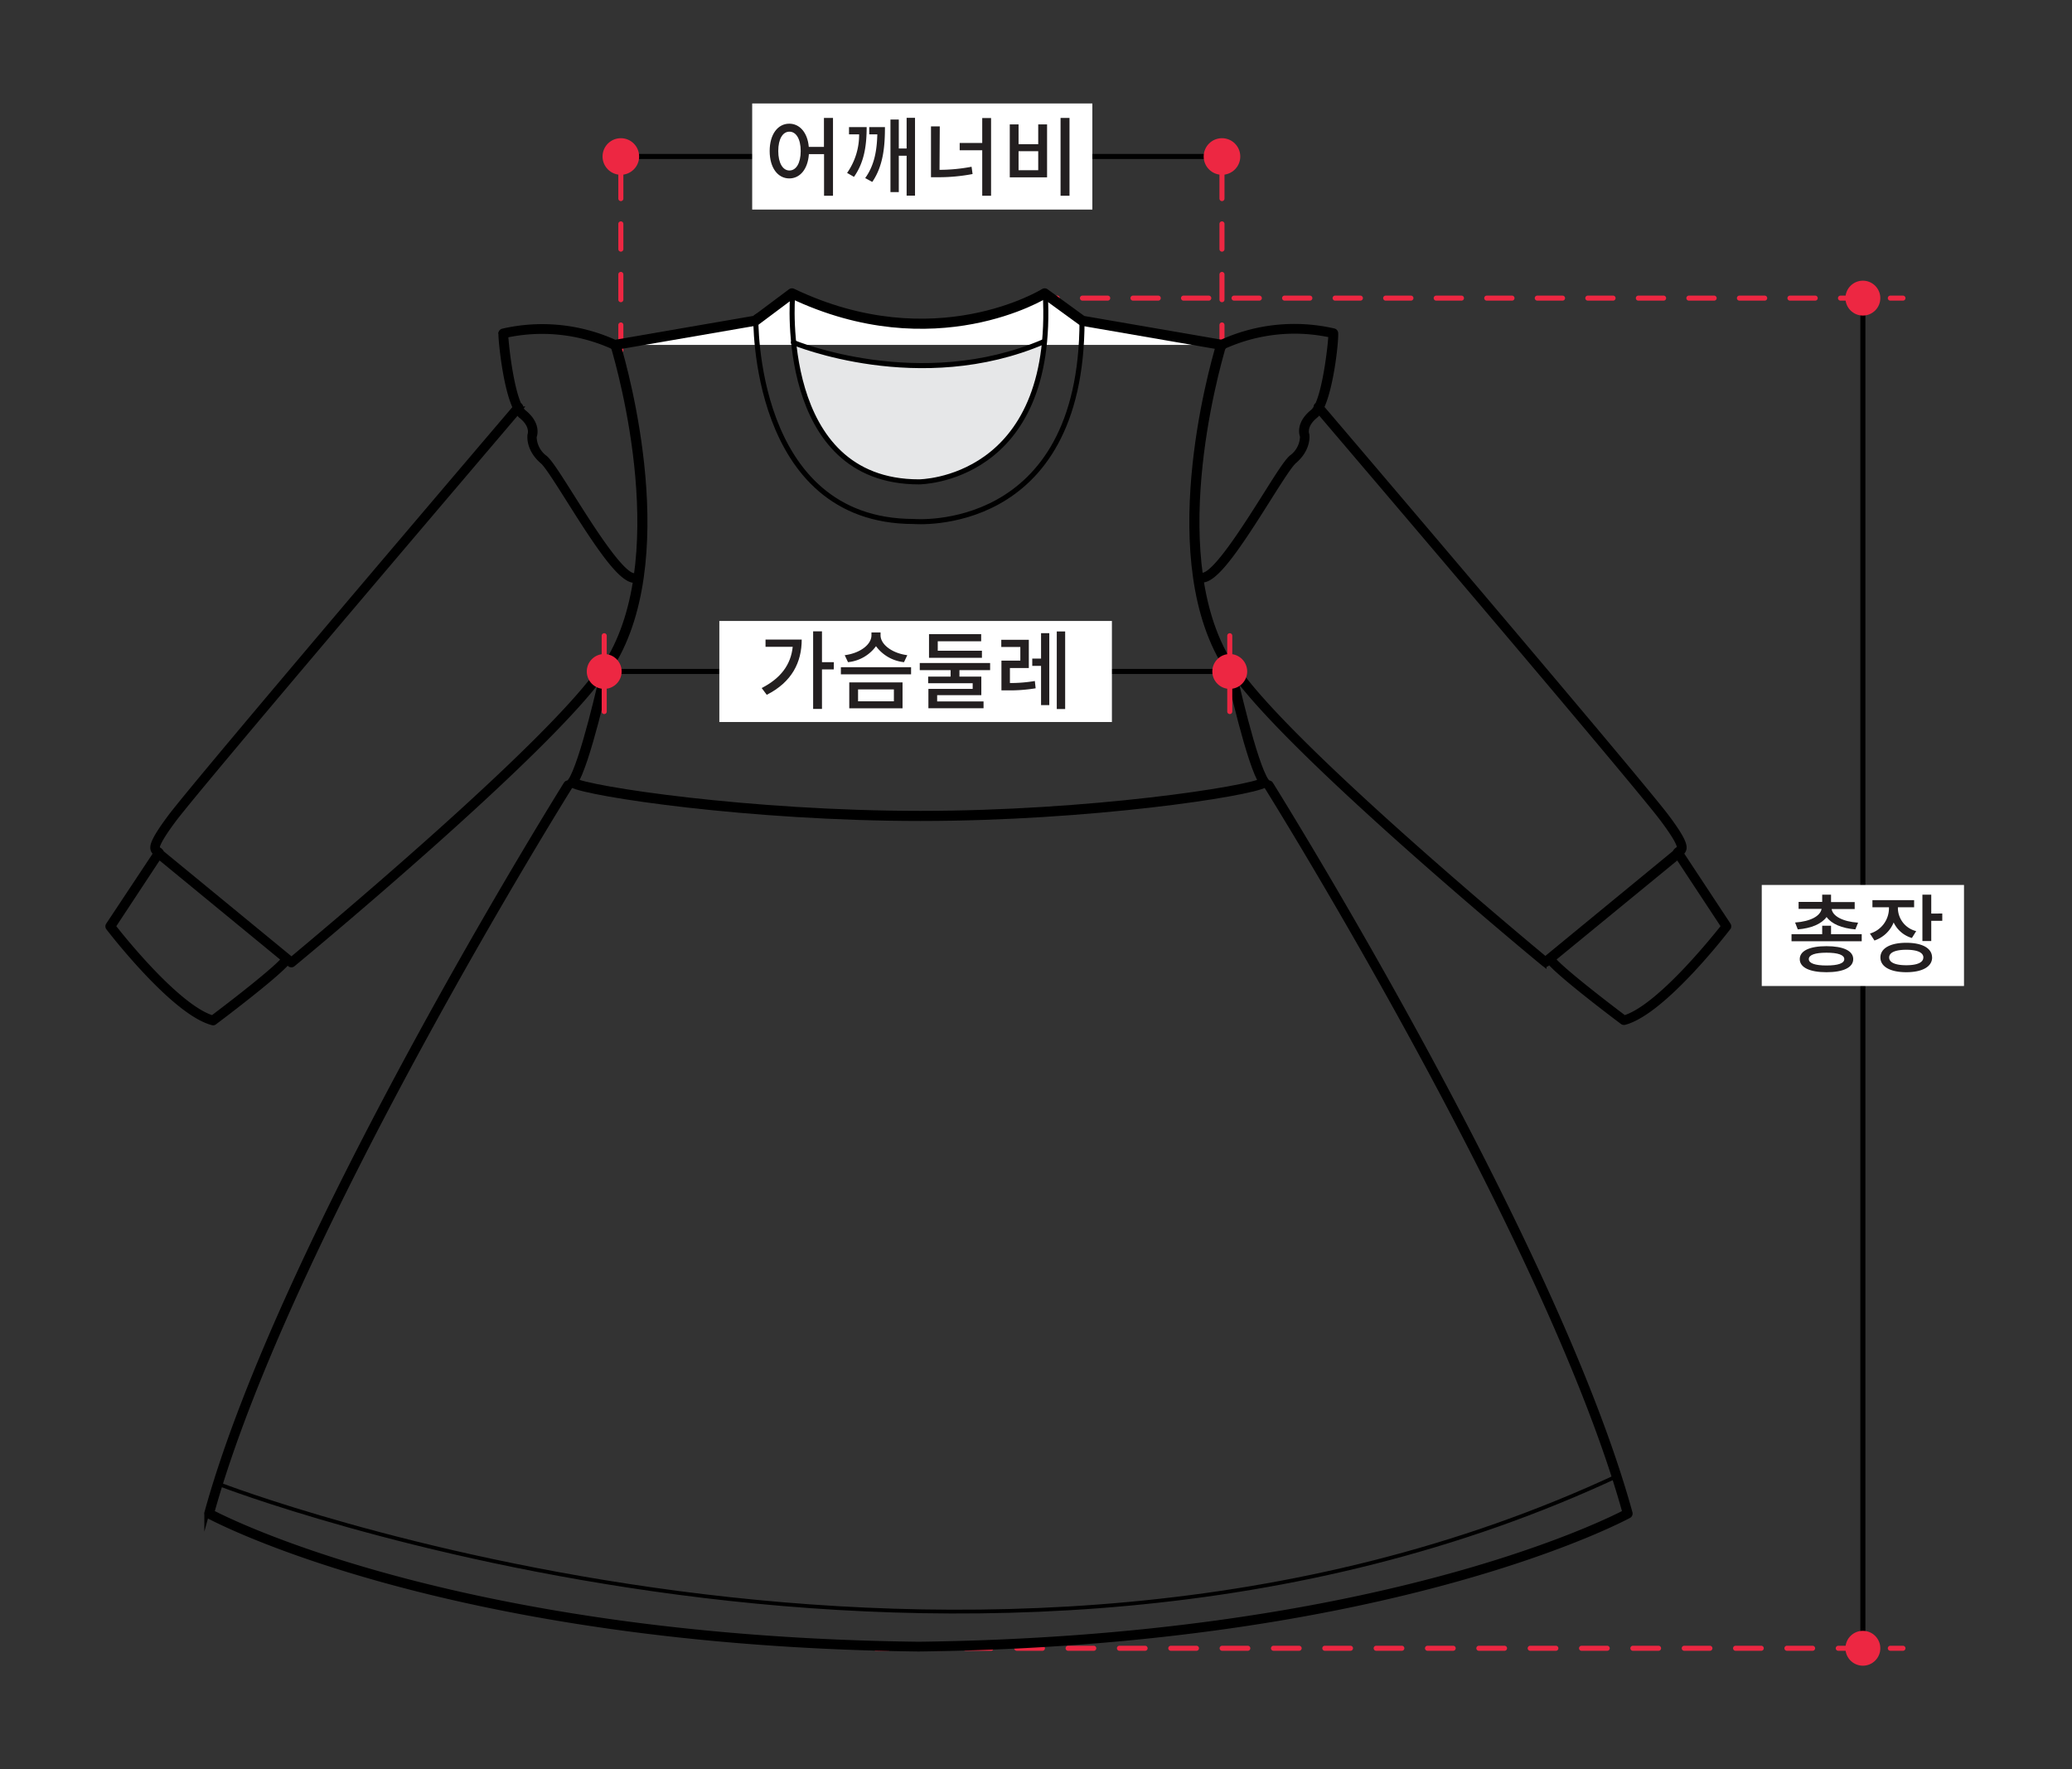<svg id="Layer_1" data-name="Layer 1" xmlns="http://www.w3.org/2000/svg" viewBox="0 0 410 350"><rect x="0" y="0" width="410" height="350" fill="#333333" stroke="none"/><defs><style>.cls-1,.cls-10,.cls-12,.cls-2,.cls-6,.cls-7,.cls-8{fill:none;}.cls-1,.cls-6,.cls-7,.cls-8{stroke:#ed2742;}.cls-1,.cls-13,.cls-2,.cls-6,.cls-7,.cls-8{stroke-linecap:round;stroke-linejoin:round;}.cls-1{stroke-dasharray:5;}.cls-10,.cls-11,.cls-12,.cls-13,.cls-2{stroke:#000;}.cls-3{fill:#ed2742;}.cls-13,.cls-4{fill:#fff;}.cls-5{fill:#231f20;}.cls-7{stroke-dasharray:5.08 5.08;}.cls-8{stroke-dasharray:5 5;}.cls-9{fill:#e6e7e8;}.cls-10,.cls-11,.cls-12{stroke-miterlimit:10;}.cls-10,.cls-13{stroke-width:2px;}.cls-12{stroke-width:0.75px;}</style></defs><line class="cls-1" x1="122.85" y1="69.29" x2="122.85" y2="32.63"/><line class="cls-1" x1="241.8" y1="69.29" x2="241.8" y2="32.63"/><line class="cls-2" x1="125.57" y1="30.96" x2="239.41" y2="30.96"/><circle class="cls-3" cx="241.8" cy="30.96" r="3.62"/><circle class="cls-3" cx="122.85" cy="30.96" r="3.62"/><rect class="cls-4" x="148.84" y="20.47" width="67.31" height="20.99"/><path class="cls-5" d="M164.83,23.33v15.4h-1.77V30.49h-3c-.21,3-1.77,4.81-3.88,4.81-2.26,0-3.88-2.09-3.88-5.42s1.62-5.41,3.88-5.41c2.06,0,3.62,1.77,3.86,4.59h3V23.33Zm-6.39,6.55c0-2.38-.9-3.83-2.23-3.83S154,27.5,154,29.88s.9,3.85,2.21,3.85S158.44,32.31,158.44,29.88Z"/><path class="cls-5" d="M171.49,25.15c0,3.52-.44,6.93-2.51,9.84l-1.36-.78A13.1,13.1,0,0,0,170,26.58h-2V25.15Zm3.62,0c0,3.57-.27,7.6-2.51,10.84l-1.4-.76c1.89-2.62,2.32-5.64,2.4-8.65H172V25.15Zm5.95-1.84V38.7H179.4V30.81h-1.55V38H176.2V23.65h1.65v5.73h1.55V23.31Z"/><path class="cls-5" d="M185.91,33.6a34.36,34.36,0,0,0,6.34-.61l.2,1.44a35.54,35.54,0,0,1-7,.63h-1.23V25h1.74Zm10.2-10.25V38.73h-1.75v-9H189.9V28.28h4.46V23.35Z"/><path class="cls-5" d="M201.55,24.61v3.91h3.89V24.61h1.75V35.08h-7.38V24.61Zm0,9.06h3.89V29.91h-3.89Zm10.08-10.34v15.4h-1.77V23.33Z"/><line class="cls-2" x1="368.62" y1="59.29" x2="368.62" y2="324.62"/><line class="cls-6" x1="173.29" y1="326.09" x2="175.79" y2="326.09"/><line class="cls-7" x1="180.87" y1="326.09" x2="371.51" y2="326.09"/><line class="cls-6" x1="374.05" y1="326.09" x2="376.55" y2="326.09"/><circle class="cls-3" cx="368.62" cy="326.09" r="3.45"/><line class="cls-6" x1="206.7" y1="58.98" x2="209.2" y2="58.98"/><line class="cls-8" x1="214.19" y1="58.98" x2="371.55" y2="58.98"/><line class="cls-6" x1="374.05" y1="58.98" x2="376.55" y2="58.98"/><circle class="cls-3" cx="368.62" cy="58.98" r="3.45"/><rect class="cls-4" x="348.61" y="175.08" width="40.02" height="19.99"/><path class="cls-5" d="M368.39,184.82v1.4H354.5v-1.4h6.07v-1.68h1.75v1.68Zm-13.18-2.31c3.12-.22,5-1.32,5.24-2.7H355.9v-1.38h4.67V177h1.75v1.46H367v1.38h-4.56c.2,1.38,2.12,2.48,5.23,2.7l-.54,1.33c-2.67-.22-4.72-1.09-5.69-2.45-1,1.36-3,2.23-5.7,2.45Zm11.5,7.24c0,1.67-2,2.59-5.29,2.59s-5.29-.92-5.29-2.59,2-2.56,5.29-2.56S366.71,188.09,366.71,189.75Zm-1.77,0c0-.83-1.24-1.27-3.52-1.27s-3.5.44-3.5,1.27,1.24,1.26,3.5,1.26S364.94,190.59,364.94,189.75Z"/><path class="cls-5" d="M378.32,185.57a5.79,5.79,0,0,1-3.61-3.07,6.26,6.26,0,0,1-3.8,3.57l-.89-1.38a5.22,5.22,0,0,0,3.76-4.9v-.3h-3.27v-1.41h8.25v1.41h-3.21v.29a4.74,4.74,0,0,0,3.62,4.43Zm4,3.86c0,1.82-1.95,2.91-5.11,2.91s-5.12-1.09-5.12-2.91,1.95-2.91,5.12-2.91S382.31,187.6,382.31,189.43Zm-1.73,0c0-1-1.24-1.53-3.38-1.53s-3.39.53-3.39,1.53,1.24,1.53,3.39,1.53S380.58,190.42,380.58,189.43Zm3.74-8.7v1.44h-2.18v4h-1.75V177h1.75v3.74Z"/><path class="cls-9" d="M157,67.77s2.26,28.76,24.71,27.55c0,0,23.15-.43,24.92-27.76C206.65,67.56,187.19,77.8,157,67.77Z"/><path class="cls-10" d="M121.84,68.41c1.45,4.86,12.16,42.93-1.86,63.87-.35,1.57-4.24,19-6.72,22.53,3,1.77,35.13,6.61,68.84,6.61h.09c33.29,0,65.08-4.84,68-6.61-2.49-3.52-6.37-21-6.72-22.53-14-20.94-3.32-59-1.87-63.87"/><path class="cls-11" d="M125.51,114.81h0c-2.75-.06-7.34-7-13-16-2.3-3.63-4.28-6.77-5.15-7.51-2.8-2.39-2.5-5-2.49-5.07a.5.5,0,0,1,0-.13c0-.07.72-1.82-1.73-3.79-2.93-2.36-4.16-15.85-4-16.49a.5.5,0,0,1,.32-.3,34.8,34.8,0,0,1,22,2.12.47.47,0,0,1-.39.85,33.94,33.94,0,0,0-21-2.16c.1,2.21,1.32,13.4,3.62,15.25,2.76,2.23,2.19,4.37,2,4.82a5.3,5.3,0,0,0,2.17,4.19c1,.83,2.9,3.88,5.34,7.73,3.91,6.18,9.81,15.53,12.28,15.58a.46.46,0,0,1,.46.47A.48.48,0,0,1,125.51,114.81Z"/><path class="cls-11" d="M42.15,202.35a.47.47,0,0,0,.28-.09c.51-.38,12.12-9.1,14.44-11.89l.49.4a.48.48,0,0,0,.3.11.46.46,0,0,0,.29-.11c.52-.42,51.36-42.41,62-58.41a.47.47,0,1,0-.78-.52c-10.12,15.26-57.3,54.49-61.49,58L32,168.74a1.36,1.36,0,0,0-.59-.65c-.21-.14-.26-.19-.28-.3-.08-.46.41-1.77,3.16-5.48,5.28-7.12,68-80.66,68.61-81.4a.46.46,0,0,0,0-.66.47.47,0,0,0-.66.06c-.63.74-63.35,74.3-68.64,81.44-3.14,4.23-3.46,5.47-3.34,6.19a1.3,1.3,0,0,0,.62.88.26.26,0,0,0-.09.09L21.44,183a.47.47,0,0,0,0,.54c.53.68,12.91,16.75,20.57,18.78ZM22.4,183.26l9.07-13.76,24.68,20.28c-1.67,2.05-9.74,8.32-14.1,11.6C35.19,199.33,24,185.35,22.4,183.26Z"/><path class="cls-11" d="M342,183l-9.31-14.11a.2.2,0,0,0-.09-.09,1.3,1.3,0,0,0,.62-.88c.12-.72-.2-2-3.33-6.19-5.13-6.9-64-76-68.39-81.14,2.08-4.35,3-14.26,2.77-14.81a.47.47,0,0,0-.31-.3,34.83,34.83,0,0,0-22,2.12.47.47,0,0,0-.22.62.46.46,0,0,0,.62.23,33.91,33.91,0,0,1,21-2.16c-.09,1.88-1,10.31-2.68,13.89l-.1,0a.49.49,0,0,0-.15.43,3,3,0,0,1-.69.88c-2.76,2.23-2.19,4.37-2,4.82a5.26,5.26,0,0,1-2.17,4.19c-1,.83-2.9,3.88-5.33,7.73-3.91,6.18-9.82,15.53-12.29,15.58a.45.45,0,0,0-.45.47.47.47,0,0,0,.46.46h0c2.75-.06,7.34-7,13-16,2.3-3.63,4.28-6.77,5.16-7.51,2.79-2.39,2.5-5,2.48-5.07a.28.28,0,0,0,0-.13s-.76-1.79,1.72-3.79a3.56,3.56,0,0,0,.7-.81c5.89,6.92,63.09,74,68.12,80.83,2.75,3.71,3.24,5,3.16,5.48,0,.11-.07.16-.28.3a1.36,1.36,0,0,0-.59.65l-25.64,21.07c-4.2-3.48-51.38-42.71-61.5-58a.47.47,0,0,0-.64-.13.46.46,0,0,0-.13.65c10.61,16,61.46,58,62,58.41a.46.46,0,0,0,.29.11.48.48,0,0,0,.3-.11l.49-.4c2.32,2.79,13.93,11.51,14.45,11.89a.44.44,0,0,0,.27.09h.12c7.67-2,20.05-18.1,20.57-18.78A.47.47,0,0,0,342,183Zm-20.61,18.36c-4.36-3.28-12.43-9.55-14.1-11.6L332,169.5l9.07,13.76C339.42,185.35,328.28,199.33,321.41,201.38Z"/><path class="cls-11" d="M251.45,155.12a.46.46,0,0,0-.64-.15.47.47,0,0,0-.15.64c.56.89,55.88,89.51,70.88,143.6-4.24,2.21-50.11,25-139.8,26.09-89.68-1.07-135.57-23.88-139.82-26.09,15-54.09,70.32-142.71,70.88-143.6a.46.46,0,0,0-.79-.49c-.56.89-56.2,90-71.08,144.2a.45.45,0,0,0,.22.53c.45.25,46.53,25.26,140.59,26.38,94.05-1.12,140.12-26.13,140.58-26.38a.47.47,0,0,0,.22-.53C307.65,245.13,252,156,251.45,155.12Z"/><path class="cls-12" d="M43.55,293.7s149.54,57.76,276.76-1.83"/><path class="cls-13" d="M121.67,68.24l27.82-4.8,7.22-5.4c28.33,13.52,50,0,50,0l7.45,5.42,27.65,4.78"/><path class="cls-2" d="M214.11,63.38c0,42.7-33.29,39.79-33.29,39.79-32.12,0-31.26-40.44-31.26-40.44l7.27-4.11s-3,36.71,25,36.71c0,0,27.11,0,25-37.35Z"/><path class="cls-2" d="M157,67.77s25,10.41,49.63-.21"/><line class="cls-1" x1="243.34" y1="140.77" x2="243.34" y2="124.91"/><line class="cls-2" x1="119.02" y1="132.84" x2="243.34" y2="132.84"/><circle class="cls-3" cx="243.34" cy="132.84" r="3.45"/><line class="cls-1" x1="119.56" y1="140.77" x2="119.56" y2="124.91"/><circle class="cls-3" cx="119.56" cy="132.84" r="3.45"/><rect class="cls-4" x="142.34" y="122.85" width="77.68" height="19.99"/><path class="cls-5" d="M158.64,126.53c0,4.46-1.91,8.4-6.92,10.93l-1-1.34c3.76-1.92,5.78-4.62,6.14-8.16h-5.38v-1.43Zm6.34,5.9h-2.33v7.82H160.9V124.9h1.75V131H165Z"/><path class="cls-5" d="M180.28,132v1.41H166.39V132Zm-1.4-1a7.86,7.86,0,0,1-5.54-3.16A7.79,7.79,0,0,1,167.8,131l-.65-1.38c3.06-.39,5.29-2.11,5.29-3.93v-.57h1.8v.57c0,1.79,2.25,3.54,5.29,3.93Zm-10.83,4h10.54v5.13H168.05Zm1.74,3.74h7.09v-2.35h-7.09Z"/><path class="cls-5" d="M189.85,132.58v1.28h4.33v3.67h-8.74v1.24h9.18v1.35H183.71v-3.83h8.76v-1.12h-8.81v-1.31h4.44v-1.28H182v-1.41h13.92v1.41Zm4.45-2.44H183.83v-4.68h10.32v1.41h-8.59v1.87h8.74Z"/><path class="cls-5" d="M199.84,135.13a29.73,29.73,0,0,0,4.93-.4l.16,1.44a31.52,31.52,0,0,1-5.72.41h-1.05V130.7h3.74V128h-3.77v-1.42h5.45v5.58h-3.74Zm6.16-9.87h1.63V139.5H206v-7.76h-1.74v-1.45H206Zm4.77-.34v15.35h-1.66V124.92Z"/></svg>